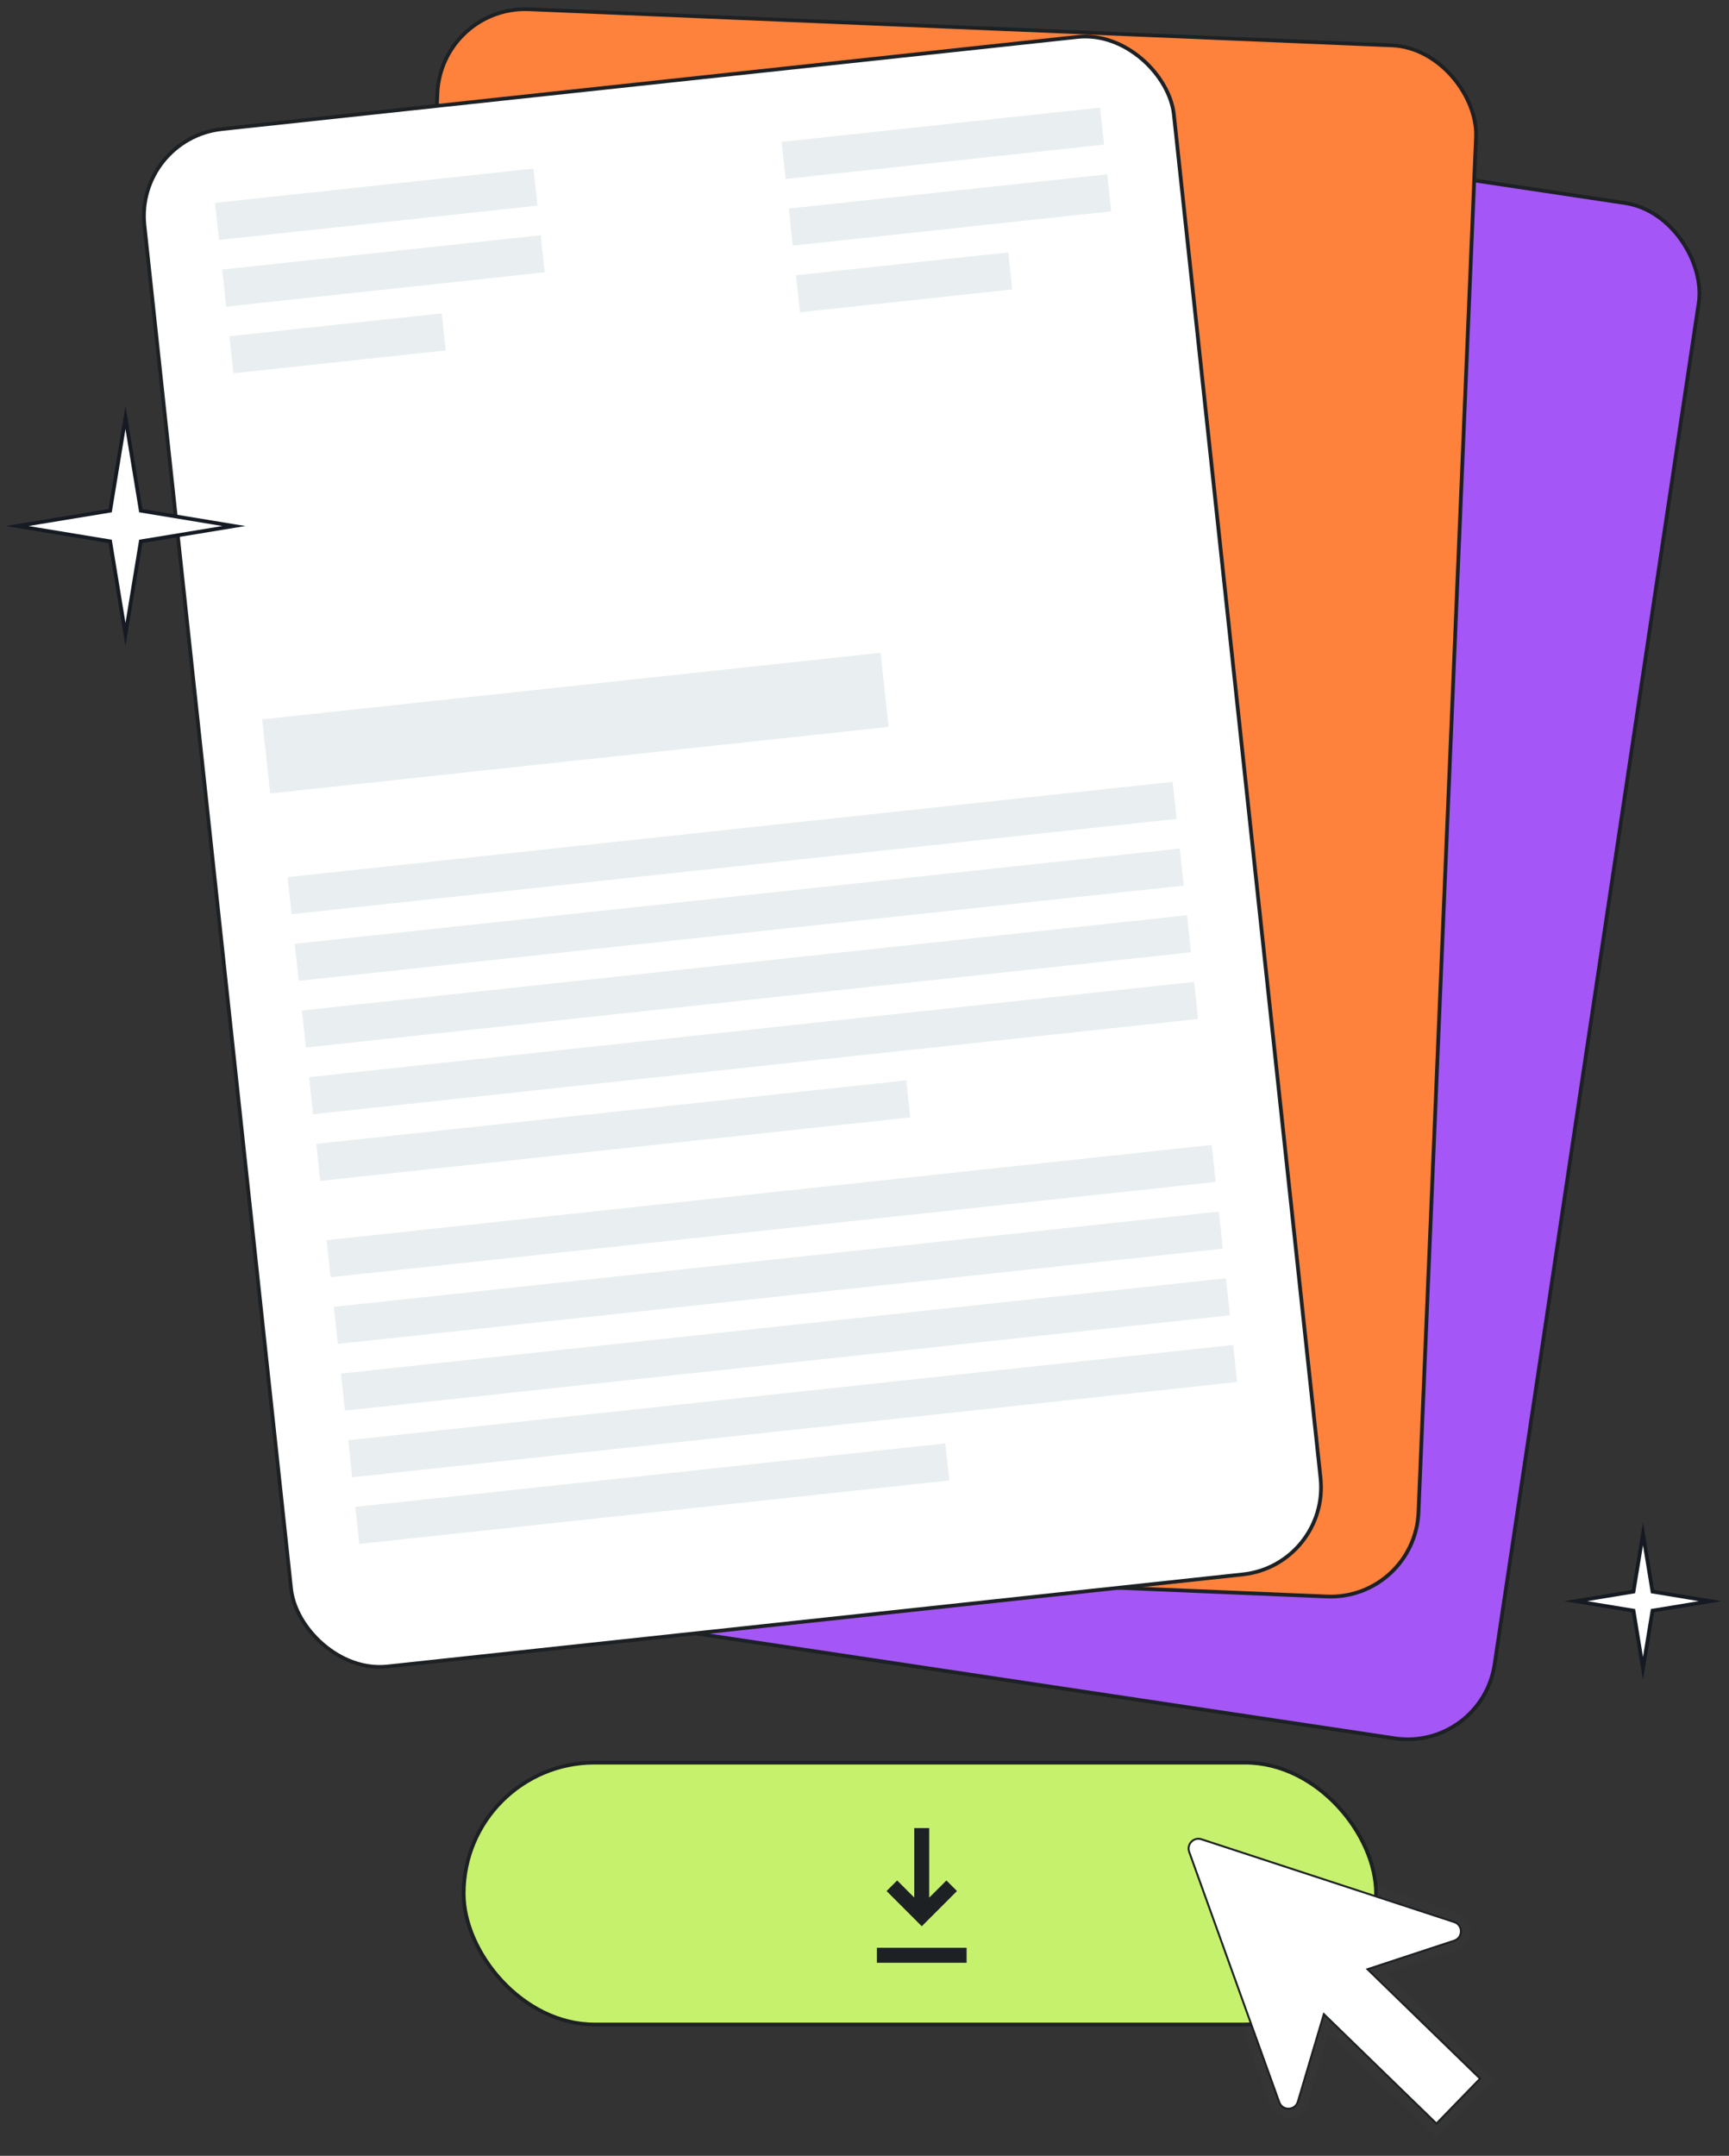 <svg width="203" height="253" viewBox="0 0 203 253" fill="none" xmlns="http://www.w3.org/2000/svg">
<rect x="0" y="0" width="203" height="253" fill="#333333" stroke="none"/>
<rect x="54.439" y="206.854" width="107.122" height="30.732" rx="15.366" fill="#C6F16D" stroke="#1D2124" stroke-width="0.439"/>
<path d="M113.488 228.585V230.341H102.951V228.585H113.488ZM109.098 214.537L109.097 222.702L111.117 220.683L112.359 221.925L108.226 226.058L104.093 221.925L105.334 220.683L107.341 222.688L107.341 214.537H109.098Z" fill="#1D2124"/>
<path d="M191.786 186.785L192.902 180L194.019 186.785L200.805 187.904L194.019 189.02L192.902 195.805L191.786 189.02L185 187.904L191.786 186.785Z" fill="white" stroke="#161A22" stroke-width="0.439" stroke-miterlimit="10"/>
<path d="M155.987 238.497L153.47 246.971C153.179 247.95 152.297 248.606 151.277 248.606C150.302 248.606 149.457 248.012 149.127 247.094L138.549 217.715C138.293 217.004 138.394 216.243 138.826 215.628C139.257 215.016 139.956 214.651 140.694 214.651C140.936 214.651 141.177 214.69 141.412 214.767L171.084 224.484C172.041 224.799 172.661 225.651 172.661 226.657C172.661 227.664 172.043 228.518 171.087 228.833L162.691 231.596L175.378 243.921L168.672 250.825L155.987 238.497Z" fill="#FDFDFD" fill-opacity="0.01"/>
<path d="M170.732 225.566L141.059 215.849C140.15 215.551 139.296 216.43 139.62 217.33L150.195 246.709C150.571 247.752 152.061 247.711 152.378 246.647L155.432 236.372L168.652 249.214L173.77 243.944L160.55 231.101L170.732 227.751C171.786 227.402 171.786 225.91 170.732 225.566Z" fill="white"/>
<path d="M168.655 249.372L168.573 249.292L155.487 236.582L152.487 246.677C152.327 247.21 151.867 247.563 151.312 247.579C150.758 247.586 150.275 247.267 150.088 246.745L139.515 217.369C139.351 216.911 139.458 216.41 139.797 216.061C140.137 215.713 140.633 215.59 141.096 215.74L170.768 225.457C171.297 225.63 171.638 226.102 171.638 226.655C171.638 227.211 171.299 227.683 170.771 227.856L160.767 231.147L173.934 243.937L168.655 249.372ZM155.377 236.156L168.65 249.048L173.611 243.941L160.338 231.049L170.7 227.639C171.224 227.466 171.411 227.017 171.411 226.655C171.411 226.293 171.224 225.844 170.698 225.674L141.025 215.957C140.64 215.831 140.242 215.929 139.961 216.218C139.679 216.508 139.592 216.909 139.729 217.291L150.305 246.668C150.487 247.173 150.922 247.351 151.277 247.351C151.287 247.351 151.298 247.351 151.307 247.351C151.669 247.342 152.113 247.142 152.271 246.611L155.377 236.156Z" fill="#1D2124"/>
<rect x="80.277" y="7.25" width="122.049" height="182.195" rx="10.317" transform="rotate(8.531 80.277 7.25)" fill="#A456F6" stroke="#1D2124" stroke-width="0.439"/>
<rect x="51.786" y="0.653" width="122.049" height="182.195" rx="10.317" transform="rotate(2.396 51.786 0.653)" fill="#FE813C" stroke="#1D2124" stroke-width="0.439"/>
<rect x="15.86" y="16.243" width="121.563" height="181.47" rx="10.276" transform="rotate(-6.142 15.86 16.243)" fill="white" stroke="#1D2124" stroke-width="0.437"/>
<rect x="26.934" y="39.46" width="25.07" height="4.373" transform="rotate(-6.142 26.934 39.46)" fill="#E9EEF0"/>
<rect x="26.091" y="31.634" width="37.606" height="4.373" transform="rotate(-6.142 26.091 31.634)" fill="#E9EEF0"/>
<rect x="25.249" y="23.808" width="37.606" height="4.373" transform="rotate(-6.142 25.249 23.808)" fill="#E9EEF0"/>
<rect x="93.454" y="32.302" width="25.07" height="4.373" transform="rotate(-6.142 93.454 32.302)" fill="#E9EEF0"/>
<rect x="92.611" y="24.476" width="37.606" height="4.373" transform="rotate(-6.142 92.611 24.476)" fill="#E9EEF0"/>
<rect x="91.769" y="16.65" width="37.606" height="4.373" transform="rotate(-6.142 91.769 16.65)" fill="#E9EEF0"/>
<rect x="37.133" y="134.239" width="69.673" height="4.373" transform="rotate(-6.142 37.133 134.239)" fill="#E9EEF0"/>
<rect x="36.291" y="126.413" width="104.509" height="4.373" transform="rotate(-6.142 36.291 126.413)" fill="#E9EEF0"/>
<rect x="35.449" y="118.587" width="104.509" height="4.373" transform="rotate(-6.142 35.449 118.587)" fill="#E9EEF0"/>
<rect x="34.606" y="110.762" width="104.509" height="4.373" transform="rotate(-6.142 34.606 110.762)" fill="#E9EEF0"/>
<rect x="33.765" y="102.936" width="104.509" height="4.373" transform="rotate(-6.142 33.765 102.936)" fill="#E9EEF0"/>
<rect x="41.719" y="176.846" width="69.673" height="4.373" transform="rotate(-6.142 41.719 176.846)" fill="#E9EEF0"/>
<rect x="40.877" y="169.02" width="104.509" height="4.373" transform="rotate(-6.142 40.877 169.02)" fill="#E9EEF0"/>
<rect x="40.035" y="161.194" width="104.509" height="4.373" transform="rotate(-6.142 40.035 161.194)" fill="#E9EEF0"/>
<rect x="39.192" y="153.369" width="104.509" height="4.373" transform="rotate(-6.142 39.192 153.369)" fill="#E9EEF0"/>
<rect x="38.351" y="145.543" width="104.509" height="4.373" transform="rotate(-6.142 38.351 145.543)" fill="#E9EEF0"/>
<rect x="30.787" y="84.421" width="73.025" height="8.746" transform="rotate(-6.142 30.787 84.421)" fill="#E9EEF0"/>
<path d="M12.932 59.931L14.732 49L16.531 59.931L27.463 61.733L16.531 63.533L14.732 74.463L12.932 63.533L2 61.733L12.932 59.931Z" fill="white" stroke="#161A22" stroke-width="0.439" stroke-miterlimit="10"/>
</svg>
